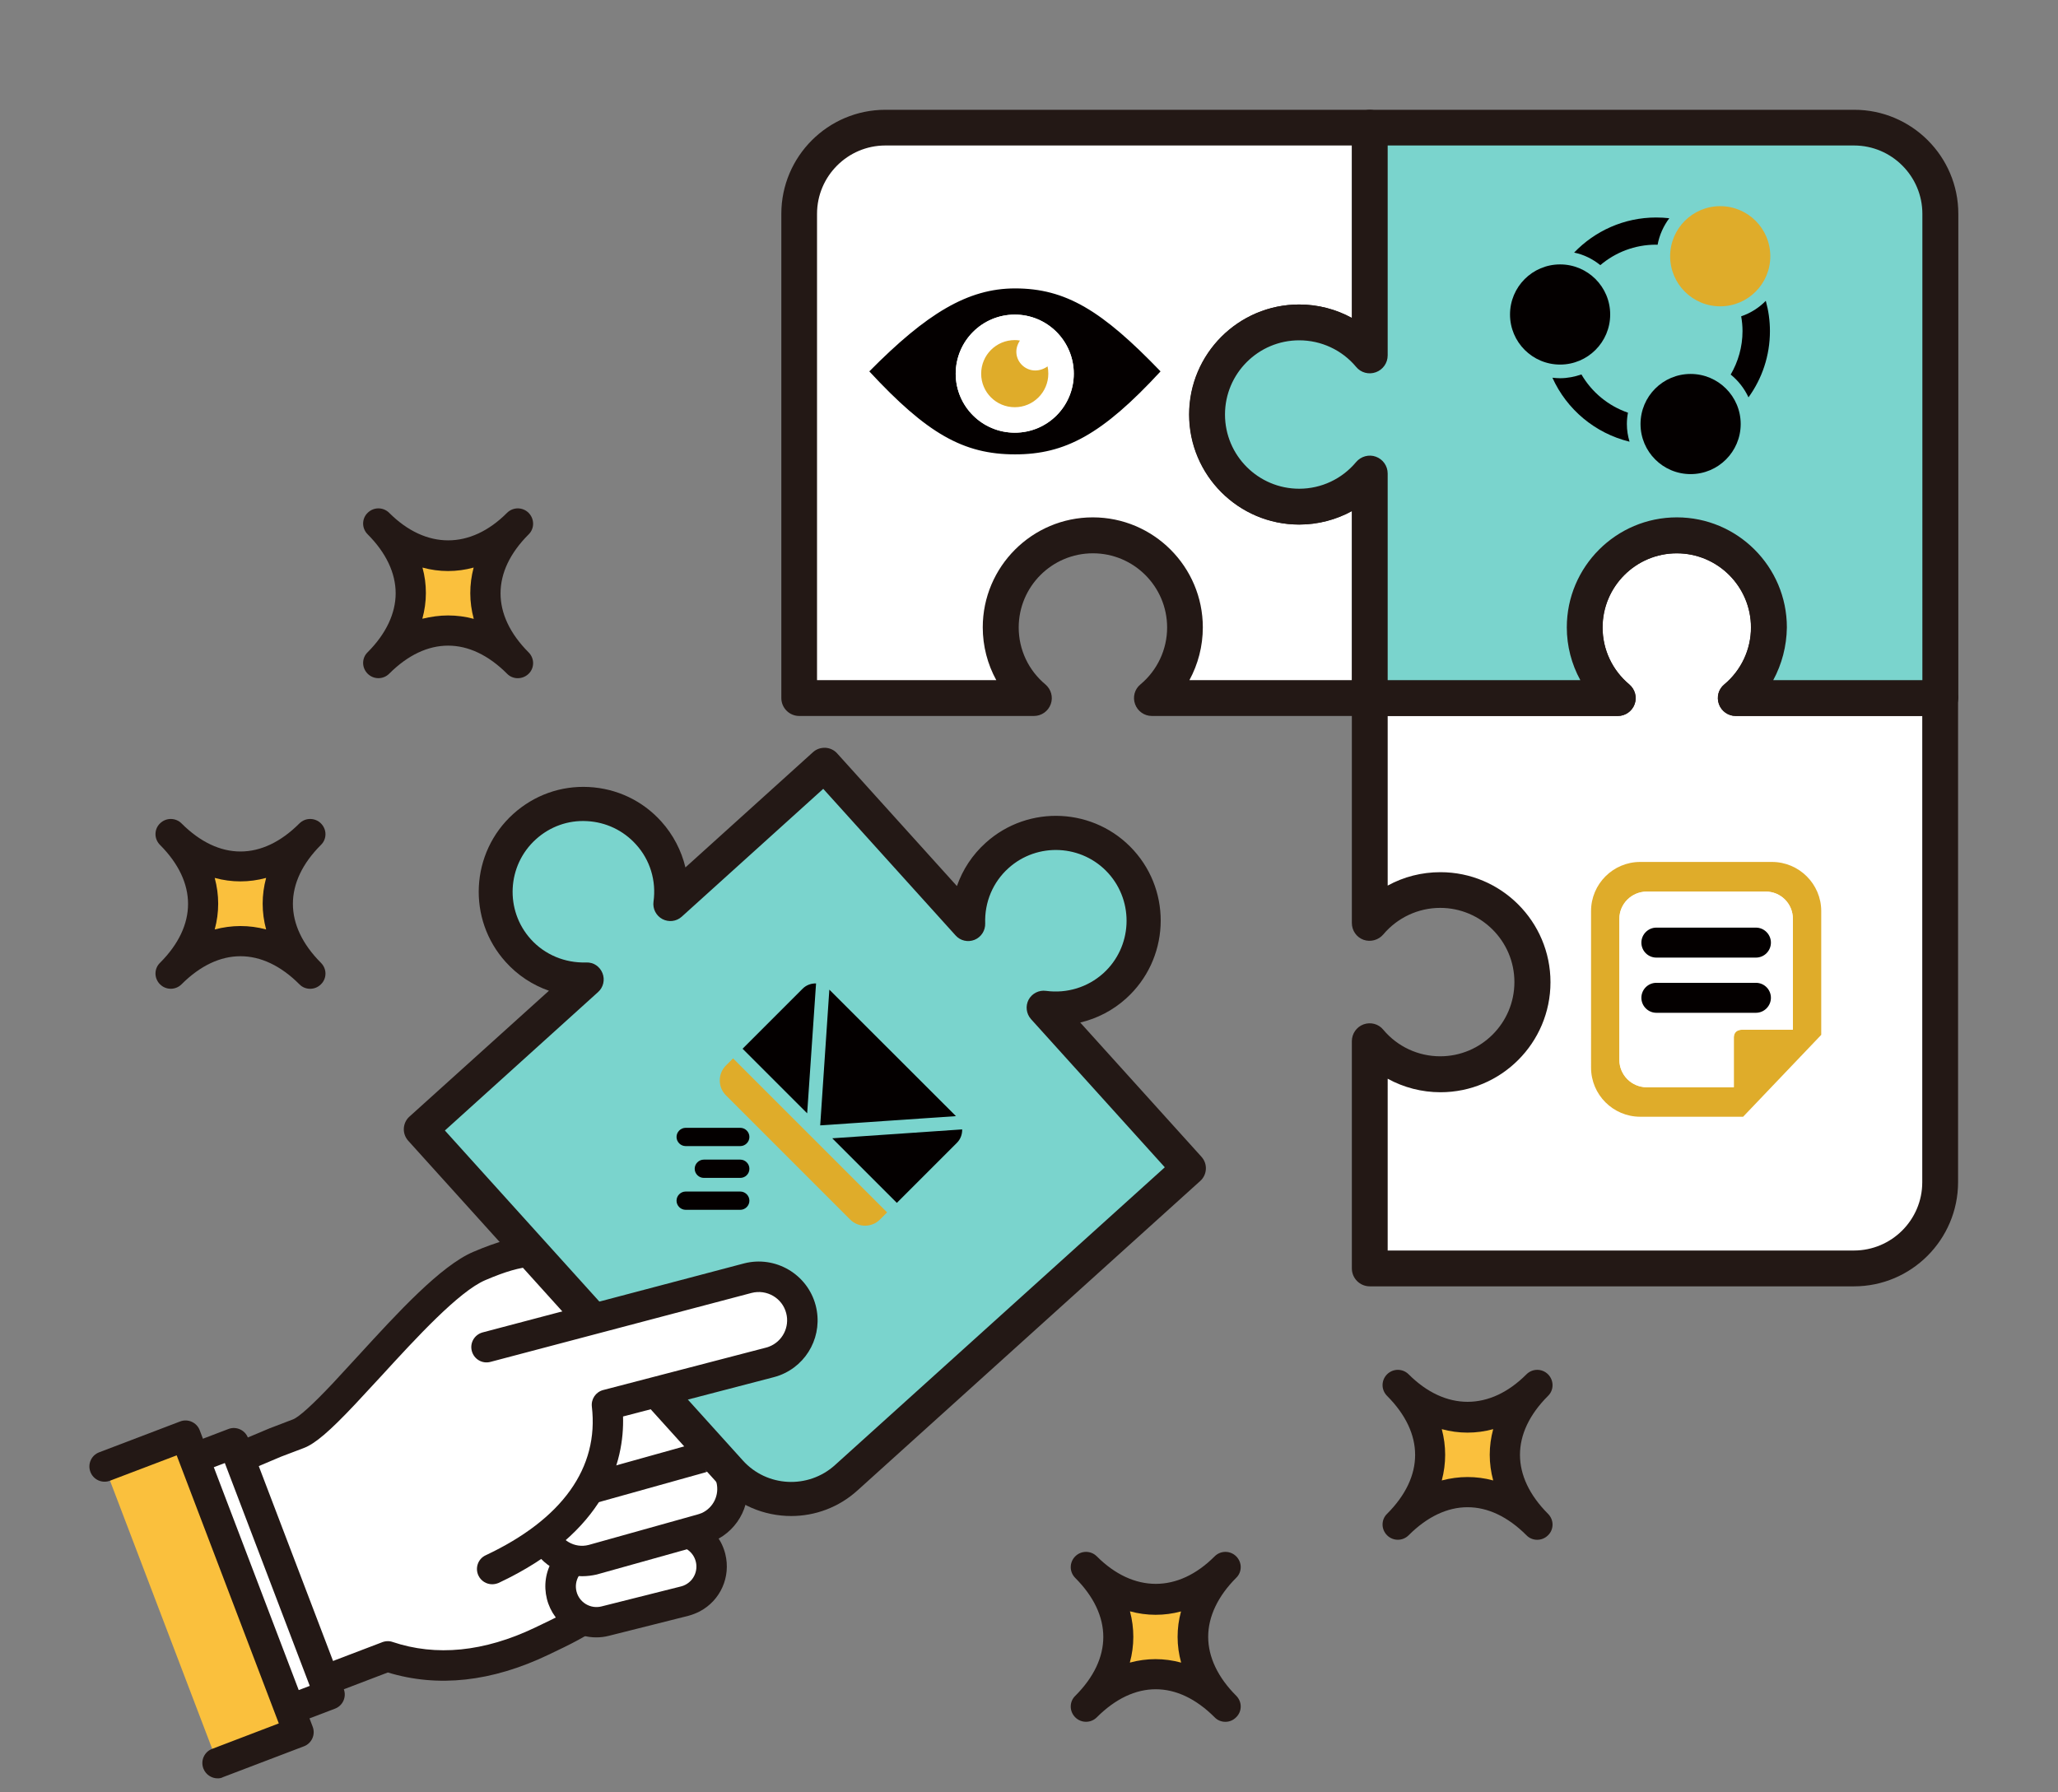 <?xml version="1.0" encoding="utf-8"?>
<!-- Generator: Adobe Illustrator 28.4.1, SVG Export Plug-In . SVG Version: 6.00 Build 0)  -->
<svg version="1.1" id="レイヤー_1" xmlns="http://www.w3.org/2000/svg" xmlns:xlink="http://www.w3.org/1999/xlink" x="0px"
	 y="0px" width="168.89px" height="147.07px" viewBox="0 0 168.89 147.07" enable-background="new 0 0 168.89 147.07"
	 xml:space="preserve">
<rect x="0" y="0" width="168.89" height="147.07" fill="#808080" stroke="none"/>
<g>
	<g>
		<path fill="#FFFFFF" d="M30.39,112.06c3.07-3.35,6.54-7.14,8.96-8.17c4.37-1.87,5.46-1.23,10.02-0.6l13.75,2.39l3.88,0.56
			c1.88,0.21,3.23,1.91,3.02,3.79c-0.21,1.85-1.86,3.19-3.71,3.03c-0.03,0-0.05,0-0.08-0.01l-8.11-1.33
			c-1.31-0.21-2.56,5.32-2.56,5.32c-1.58,4.6-1.79,6.9-3.83,11.31c-1.72,3.71-3.8,4.69-7.26,6.34c-4.07,1.94-8.42,2.65-12.64,1.23
			c-0.01,0.01-0.02,0.01-0.03,0.02l-6.65,2.53l-6.95-18.24l4.44-1.87c0,0,0.66-0.25,1.88-0.71c0.82-0.31,2.15-1.59,3.72-3.26
			L30.39,112.06z"/>
		<path fill="#231815" d="M25.13,139.74c-0.17,0-0.35-0.04-0.51-0.11c-0.3-0.14-0.54-0.39-0.66-0.7l-6.95-18.24
			c-0.24-0.63,0.06-1.34,0.68-1.6l4.44-1.87l1.91-0.73c0.49-0.19,1.59-1.18,3.26-2.95l2.15-2.33c3.14-3.43,6.71-7.33,9.39-8.47
			c4.04-1.72,5.64-1.47,8.83-0.97c0.55,0.09,1.16,0.18,1.85,0.28l13.79,2.4l3.84,0.55c2.53,0.29,4.37,2.61,4.08,5.17
			c-0.28,2.5-2.56,4.35-5.06,4.13c-0.02,0-0.12-0.01-0.14-0.01l-7.77-1.27c-0.43,0.63-1.11,2.52-1.52,4.3
			c-0.01,0.04-0.02,0.09-0.04,0.13c-0.57,1.67-0.96,3.01-1.33,4.31c-0.63,2.18-1.22,4.25-2.55,7.12c-1.9,4.11-4.25,5.23-7.82,6.93
			c-4.65,2.22-9.06,2.7-13.17,1.45l-6.29,2.4C25.44,139.71,25.28,139.74,25.13,139.74z M19.78,120.94l6.07,15.94l5.43-2.07
			c0.29-0.13,0.63-0.16,0.92-0.06c3.59,1.21,7.53,0.82,11.7-1.17c3.44-1.64,5.15-2.45,6.67-5.74c1.25-2.69,1.79-4.58,2.41-6.76
			c0.38-1.32,0.77-2.68,1.35-4.37c1.52-6.62,3.36-6.31,3.97-6.21l8.11,1.33c1.15,0.11,2.21-0.76,2.35-1.92
			c0.14-1.19-0.72-2.27-1.92-2.41l-3.92-0.56l-13.78-2.4c-0.66-0.09-1.28-0.19-1.85-0.28c-2.97-0.47-4.09-0.64-7.46,0.8
			c-2.18,0.93-5.7,4.77-8.53,7.86c0,0,0,0,0,0l-2.17,2.34c-2.1,2.23-3.28,3.23-4.2,3.58l-1.87,0.71L19.78,120.94z M30.39,112.06
			h0.01H30.39z"/>
	</g>
	<g>
		
			<rect x="8.23" y="126.12" transform="matrix(-0.356 -0.934 0.934 -0.356 -95.567 194.609)" fill="#FFFFFF" width="22.07" height="8.22"/>
		<path fill="#231815" d="M19.36,143.26c-0.5,0-0.98-0.31-1.17-0.81l-7.86-20.62c-0.12-0.31-0.11-0.65,0.03-0.96
			c0.14-0.3,0.39-0.54,0.7-0.66l7.68-2.93c0.64-0.25,1.37,0.08,1.61,0.72l7.86,20.62c0.25,0.65-0.08,1.37-0.72,1.61l-7.68,2.93
			C19.66,143.23,19.51,143.26,19.36,143.26z M13.11,122.11l6.97,18.29l5.34-2.04l-6.97-18.29L13.11,122.11z"/>
	</g>
	<g>
		<polyline fill="#FAC03D" stroke="#231815" stroke-width="1.984" stroke-linejoin="round" stroke-miterlimit="10" points="
			17.86,144.7 24.5,142.17 15.23,117.84 8.59,120.37 		"/>
		<path fill="#231815" d="M17.86,145.95c-0.5,0-0.98-0.31-1.17-0.81c-0.25-0.65,0.08-1.37,0.72-1.61l5.47-2.09l-8.38-22l-5.47,2.08
			c-0.65,0.25-1.37-0.08-1.61-0.72c-0.25-0.65,0.08-1.37,0.72-1.61l6.64-2.53c0.64-0.25,1.37,0.08,1.61,0.72l9.27,24.33
			c0.25,0.65-0.08,1.37-0.72,1.61l-6.64,2.53C18.16,145.93,18.01,145.95,17.86,145.95z"/>
	</g>
	<g>
		<path fill="#FFFFFF" d="M56.83,131.15c1.17-0.62,1.81-1.97,1.47-3.31c-0.4-1.57-1.99-2.53-3.56-2.13l-6.52,1.64
			c-1.57,0.39-2.53,1.99-2.13,3.56c0.4,1.57,1.99,2.53,3.56,2.13l6.52-1.64C56.41,131.34,56.63,131.26,56.83,131.15z"/>
		<path fill="#231815" d="M48.93,134.38c-0.75,0-1.48-0.2-2.14-0.59c-0.96-0.57-1.64-1.49-1.91-2.57c-0.27-1.09-0.11-2.22,0.47-3.18
			c0.57-0.96,1.49-1.64,2.57-1.91l6.52-1.64c1.09-0.27,2.21-0.11,3.17,0.47c0.96,0.57,1.64,1.49,1.91,2.57
			c0.47,1.88-0.39,3.82-2.1,4.72c-0.29,0.15-0.6,0.27-0.93,0.36l-6.52,1.64C49.62,134.34,49.27,134.38,48.93,134.38z M55.46,126.87
			c-0.14,0-0.28,0.02-0.41,0.05l-6.52,1.64c-0.44,0.11-0.8,0.38-1.03,0.77c-0.23,0.39-0.3,0.84-0.19,1.28
			c0.11,0.44,0.38,0.8,0.77,1.04c0.39,0.23,0.84,0.3,1.28,0.19l6.52-1.64c0.13-0.03,0.26-0.08,0.37-0.14c0,0,0,0,0,0
			c0.69-0.36,1.04-1.14,0.85-1.9c-0.11-0.44-0.38-0.8-0.77-1.04C56.06,126.95,55.76,126.87,55.46,126.87z"/>
	</g>
	<g>
		<path fill="#FFFFFF" d="M58.09,125.32c1.5-0.67,2.34-2.35,1.91-4c-0.48-1.83-2.36-2.92-4.19-2.44l-8.92,2.5
			c-1.83,0.48-2.92,2.35-2.44,4.18c0.48,1.83,2.36,2.92,4.19,2.44l8.92-2.5C57.74,125.46,57.92,125.39,58.09,125.32z"/>
		<path fill="#231815" d="M47.77,129.36c-2.08,0-3.98-1.39-4.53-3.48c-0.66-2.49,0.84-5.05,3.33-5.71l8.9-2.49
			c2.52-0.66,5.08,0.83,5.73,3.33c0.59,2.22-0.51,4.52-2.61,5.46c-0.23,0.1-0.47,0.19-0.72,0.26l-8.9,2.49
			C48.57,129.31,48.17,129.36,47.77,129.36z M56.68,120.02c-0.18,0-0.37,0.02-0.55,0.07l-8.9,2.49c-1.18,0.31-1.87,1.5-1.57,2.66
			c0.31,1.16,1.5,1.86,2.66,1.55l8.9-2.49c0.13-0.04,0.24-0.07,0.35-0.12c0,0,0,0,0.01,0c0.97-0.44,1.48-1.5,1.21-2.54
			C58.53,120.66,57.65,120.02,56.68,120.02z"/>
	</g>
	<g>
		<path fill="#FFFFFF" d="M57.59,119.6c1.75-0.63,2.68-2.54,2.09-4.31c-0.6-1.8-2.53-2.77-4.33-2.17l-10.77,3
			c-1.79,0.54-2.77,2.54-2.17,4.33c0.6,1.8,2.53,2.77,4.33,2.17l10.77-3C57.54,119.62,57.56,119.61,57.59,119.6z"/>
		<path fill="#231815" d="M45.66,124.07c-1.94,0-3.78-1.24-4.43-3.21c-0.4-1.2-0.29-2.54,0.29-3.66c0.57-1.11,1.54-1.91,2.7-2.26
			l10.79-3.01c1.13-0.38,2.39-0.28,3.51,0.27c1.12,0.56,1.95,1.52,2.34,2.71c0.79,2.39-0.49,5.03-2.86,5.88c0,0-0.01,0-0.02,0.01
			l-0.41-1.18l0.4,1.19c-0.02,0.01-0.1,0.03-0.13,0.04l-10.77,3.01C46.61,123.99,46.14,124.07,45.66,124.07z M56.44,114.2
			c-0.23,0-0.46,0.04-0.69,0.11l-10.82,3.02c-0.49,0.15-0.92,0.51-1.18,1.01c-0.28,0.53-0.33,1.16-0.14,1.72
			c0.38,1.14,1.62,1.76,2.75,1.38l10.81-3.02c1.1-0.4,1.7-1.62,1.33-2.74c-0.18-0.55-0.57-1-1.09-1.26
			C57.1,114.28,56.77,114.2,56.44,114.2z M57.59,119.6h0.01H57.59z"/>
	</g>
	<g>
		<path fill="#7AD4CD" d="M42.53,78.01c1.49,1.65,3.56,2.45,5.62,2.37l-13.62,12.3l25.39,28.12c2.48,2.75,6.77,2.97,9.52,0.49
			l28.12-25.39L85.65,82.7c2.04,0.28,4.18-0.3,5.83-1.79c2.95-2.67,3.19-7.22,0.52-10.18c-2.67-2.95-7.22-3.19-10.18-0.52
			c-1.65,1.49-2.44,3.56-2.37,5.61L67.66,62.77L55.01,74.19c0.29-2.04-0.3-4.19-1.79-5.83c-2.67-2.95-7.22-3.19-10.18-0.52
			C40.09,70.5,39.86,75.06,42.53,78.01z"/>
		<path fill="#231815" d="M64.93,124.42c-2.22,0-4.44-0.9-6.04-2.68L33.5,93.62c-0.25-0.28-0.38-0.64-0.36-1.01
			c0.02-0.37,0.18-0.72,0.46-0.97l11.45-10.33c-1.35-0.47-2.57-1.27-3.55-2.36l0,0c-3.18-3.52-2.9-8.97,0.62-12.15
			c1.71-1.54,3.9-2.33,6.2-2.21c2.3,0.12,4.41,1.12,5.95,2.83c0.98,1.09,1.65,2.39,1.98,3.77l10.47-9.46
			c0.28-0.25,0.62-0.37,1.01-0.36c0.37,0.02,0.72,0.18,0.97,0.46l9.83,10.89c0.47-1.35,1.27-2.57,2.36-3.55
			c3.52-3.18,8.97-2.9,12.15,0.62c3.18,3.52,2.9,8.97-0.62,12.15c-1.08,0.98-2.38,1.65-3.77,1.98l9.95,11.02
			c0.25,0.28,0.38,0.64,0.36,1.01c-0.02,0.37-0.18,0.72-0.46,0.97l-28.12,25.39C68.83,123.72,66.88,124.42,64.93,124.42z
			 M36.51,92.78l24.45,27.08c1.97,2.19,5.36,2.36,7.55,0.39l27.08-24.45L84.61,83.64c-0.39-0.44-0.47-1.07-0.2-1.59
			c0.28-0.52,0.85-0.81,1.43-0.73c1.71,0.23,3.42-0.29,4.7-1.44c2.38-2.15,2.56-5.83,0.42-8.21c-2.15-2.38-5.83-2.56-8.2-0.42
			c-1.28,1.15-1.97,2.8-1.91,4.53c0.02,0.59-0.33,1.13-0.87,1.35c-0.55,0.22-1.17,0.08-1.56-0.36L67.56,64.74L55.95,75.23
			c-0.44,0.4-1.07,0.47-1.59,0.2c-0.52-0.28-0.81-0.85-0.73-1.43c0.24-1.71-0.28-3.43-1.44-4.7c-1.04-1.15-2.47-1.83-4.02-1.91
			c-1.55-0.09-3.04,0.45-4.19,1.49c-2.38,2.15-2.56,5.83-0.42,8.2c1.15,1.28,2.81,1.96,4.53,1.91c0.62-0.03,1.13,0.33,1.35,0.87
			c0.22,0.54,0.08,1.17-0.36,1.56L36.51,92.78z"/>
	</g>
	<g>
		<path fill="#FFFFFF" d="M40.39,128.77c7.72-3.63,9.98-8.74,9.42-13.47l13.36-3.48c0.13-0.03,0.25-0.07,0.38-0.12
			c1.68-0.64,2.65-2.46,2.18-4.24c-0.5-1.91-2.45-3.05-4.36-2.56l-21.44,5.66"/>
		<path fill="#231815" d="M40.39,130.02c-0.47,0-0.92-0.27-1.13-0.72c-0.29-0.62-0.03-1.37,0.6-1.66c6.29-2.96,9.3-7.18,8.71-12.2
			c-0.07-0.62,0.32-1.2,0.93-1.36l13.36-3.48c0.09-0.02,0.17-0.05,0.25-0.08c1.1-0.42,1.71-1.61,1.41-2.75
			c-0.32-1.24-1.59-1.98-2.84-1.66l-21.43,5.66c-0.67,0.18-1.35-0.22-1.53-0.89c-0.18-0.67,0.22-1.35,0.89-1.53l21.44-5.66
			c2.58-0.67,5.22,0.88,5.89,3.45c0.62,2.39-0.64,4.85-2.95,5.73c-0.17,0.06-0.34,0.12-0.51,0.16l-12.35,3.22
			c0.11,3.69-1.36,9.5-10.21,13.66C40.75,129.98,40.57,130.02,40.39,130.02z"/>
	</g>
</g>
<g>
	<g>
		<path fill="#FAC03D" d="M31.05,54.41c3.55-3.55,3.55-7.89,0-11.44c3.55,3.55,7.89,3.55,11.44,0c-3.55,3.55-3.55,7.89,0,11.44
			C38.94,50.86,34.6,50.86,31.05,54.41z"/>
	</g>
	<path fill="#231815" d="M42.49,55.66c-0.32,0-0.64-0.12-0.88-0.37c-3.07-3.07-6.6-3.07-9.67,0c-0.49,0.49-1.28,0.49-1.77,0
		c-0.24-0.24-0.37-0.56-0.37-0.88c0-0.32,0.12-0.64,0.37-0.88c1.5-1.5,2.3-3.18,2.3-4.84s-0.79-3.33-2.3-4.84
		c-0.24-0.24-0.37-0.56-0.37-0.88c0-0.32,0.12-0.64,0.37-0.88c0.49-0.49,1.28-0.49,1.77,0c3.01,3.01,6.67,3.01,9.67,0
		c0.49-0.49,1.28-0.49,1.77,0c0.24,0.24,0.37,0.57,0.37,0.89c0,0.32-0.12,0.64-0.37,0.88c-3.07,3.07-3.07,6.6,0,9.68
		c0.24,0.24,0.37,0.56,0.37,0.88c0,0.32-0.12,0.64-0.37,0.88C43.13,55.54,42.81,55.66,42.49,55.66z M36.77,50.51
		c0.71,0,1.41,0.09,2.11,0.28c-0.38-1.39-0.38-2.82-0.01-4.21c-1.38,0.38-2.82,0.38-4.2,0c0.19,0.69,0.28,1.38,0.28,2.09
		c0,0.71-0.1,1.41-0.29,2.11C35.37,50.61,36.07,50.51,36.77,50.51z"/>
</g>
<g>
	<g>
		<path fill="#FAC03D" d="M14,79.9c3.55-3.55,3.55-7.89,0-11.44c3.55,3.55,7.89,3.55,11.44,0c-3.55,3.55-3.55,7.89,0,11.44
			C21.9,76.34,17.56,76.34,14,79.9z"/>
	</g>
	<path fill="#231815" d="M25.45,81.15c-0.32,0-0.64-0.12-0.88-0.37c-3.07-3.07-6.6-3.07-9.67,0c-0.49,0.49-1.28,0.49-1.77,0
		c-0.24-0.24-0.37-0.56-0.37-0.88s0.12-0.64,0.37-0.88c3.07-3.07,3.07-6.6,0-9.68c-0.24-0.24-0.37-0.56-0.37-0.88
		c0-0.32,0.12-0.64,0.37-0.88c0.49-0.49,1.28-0.49,1.77,0c3.07,3.07,6.6,3.07,9.67,0c0.49-0.49,1.28-0.49,1.77,0
		c0.24,0.24,0.37,0.56,0.37,0.88c0,0.32-0.12,0.64-0.37,0.88c-3.07,3.07-3.07,6.6,0,9.68c0.24,0.24,0.37,0.56,0.37,0.88
		s-0.12,0.64-0.37,0.88C26.09,81.03,25.77,81.15,25.45,81.15z M19.73,76c0.71,0,1.41,0.09,2.11,0.28c-0.38-1.4-0.38-2.83,0-4.23
		c-1.4,0.38-2.83,0.38-4.22,0c0.38,1.4,0.38,2.83,0,4.23C18.31,76.1,19.02,76,19.73,76z"/>
</g>
<g>
	<g>
		<path fill="#FAC03D" d="M114.7,125.12c3.55-3.55,3.55-7.89,0-11.44c3.55,3.55,7.89,3.55,11.44,0c-3.55,3.55-3.55,7.89,0,11.44
			C122.6,121.56,118.26,121.56,114.7,125.12z"/>
	</g>
	<path fill="#231815" d="M126.15,126.37c-0.32,0-0.64-0.12-0.88-0.37c-3.07-3.07-6.6-3.07-9.67,0c-0.49,0.49-1.28,0.49-1.77,0
		c-0.24-0.24-0.37-0.56-0.37-0.88c0-0.32,0.12-0.64,0.37-0.88c3.07-3.07,3.07-6.6,0-9.68c-0.24-0.24-0.37-0.56-0.37-0.88
		c0-0.32,0.12-0.64,0.37-0.89c0.49-0.49,1.28-0.49,1.77,0c3.01,3.01,6.67,3.01,9.67,0c0.49-0.49,1.28-0.49,1.77,0
		c0.24,0.24,0.37,0.57,0.37,0.89c0,0.32-0.12,0.64-0.37,0.88c-3.07,3.07-3.07,6.6,0,9.68c0.24,0.24,0.37,0.56,0.37,0.88
		c0,0.32-0.12,0.64-0.37,0.88C126.79,126.25,126.47,126.37,126.15,126.37z M120.43,121.22c0.71,0,1.41,0.09,2.11,0.28
		c-0.38-1.39-0.38-2.82,0-4.21c-1.39,0.38-2.83,0.38-4.22,0c0.37,1.39,0.37,2.82,0,4.21C119.01,121.32,119.72,121.22,120.43,121.22z
		"/>
</g>
<g>
	<g>
		<path fill="#FAC03D" d="M89.12,140.06c3.55-3.55,3.55-7.89,0-11.44c3.55,3.55,7.89,3.55,11.44,0c-3.55,3.55-3.55,7.89,0,11.44
			C97.01,136.51,92.67,136.51,89.12,140.06z"/>
	</g>
	<path fill="#231815" d="M100.56,141.31c-0.32,0-0.64-0.12-0.88-0.37c-3.07-3.07-6.6-3.07-9.67,0c-0.49,0.49-1.28,0.49-1.77,0
		c-0.24-0.24-0.37-0.56-0.37-0.88c0-0.32,0.12-0.64,0.37-0.88c3.07-3.07,3.07-6.6,0-9.68c-0.24-0.24-0.37-0.56-0.37-0.88
		s0.12-0.64,0.37-0.89c0.49-0.49,1.28-0.49,1.77,0c3.01,3.01,6.67,3.01,9.67,0c0.49-0.49,1.28-0.49,1.77,0
		c0.24,0.24,0.37,0.56,0.37,0.88s-0.12,0.64-0.37,0.88c-1.5,1.5-2.3,3.18-2.3,4.84c0,1.66,0.79,3.33,2.3,4.84
		c0.24,0.24,0.37,0.56,0.37,0.88c0,0.32-0.12,0.64-0.37,0.88C101.2,141.19,100.88,141.31,100.56,141.31z M92.73,132.24
		c0.37,1.39,0.37,2.82-0.01,4.21c1.39-0.38,2.82-0.38,4.21,0c-0.19-0.69-0.29-1.4-0.29-2.11c0-0.7,0.09-1.4,0.28-2.09
		C95.55,132.62,94.11,132.62,92.73,132.24z"/>
</g>
<g>
	<g>
		<path fill="#FFFFFF" d="M65.59,17.55v39.74h19.24c-1.66-1.39-2.71-3.47-2.71-5.8c0-4.18,3.38-7.56,7.56-7.56
			c4.18,0,7.56,3.38,7.56,7.56c0,2.33-1.05,4.41-2.71,5.8h17.87V38.87c-1.39,1.66-3.47,2.71-5.8,2.71c-4.18,0-7.56-3.38-7.56-7.56
			c0-4.18,3.38-7.56,7.56-7.56c2.33,0,4.41,1.05,5.8,2.71V10.48H72.66C68.78,10.48,65.59,13.66,65.59,17.55z"/>
		<path fill="#231815" d="M112.41,58.76H94.53c-0.62,0-1.17-0.39-1.38-0.97c-0.21-0.58-0.04-1.23,0.44-1.62
			c1.39-1.16,2.19-2.87,2.19-4.67c0-3.36-2.73-6.09-6.09-6.09s-6.09,2.73-6.09,6.09c0,1.81,0.8,3.51,2.19,4.67
			c0.47,0.4,0.65,1.04,0.44,1.62c-0.21,0.58-0.76,0.97-1.38,0.97H65.59c-0.81,0-1.47-0.66-1.47-1.47V17.55
			c0-4.71,3.83-8.54,8.54-8.54h39.74c0.81,0,1.47,0.66,1.47,1.47v18.69c0,0.62-0.39,1.17-0.97,1.38c-0.58,0.21-1.23,0.04-1.62-0.44
			c-1.16-1.39-2.87-2.18-4.67-2.18c-3.36,0-6.09,2.73-6.09,6.09s2.73,6.09,6.09,6.09c1.81,0,3.51-0.8,4.67-2.19
			c0.4-0.47,1.05-0.65,1.62-0.44c0.58,0.21,0.97,0.76,0.97,1.38v18.42C113.87,58.1,113.21,58.76,112.41,58.76z M97.61,55.82h13.33
			V41.94c-1.31,0.72-2.8,1.11-4.33,1.11c-4.98,0-9.03-4.05-9.03-9.03s4.05-9.03,9.03-9.03c1.53,0,3.02,0.39,4.33,1.11V11.94H72.66
			c-3.09,0-5.61,2.52-5.61,5.61v38.27h14.71c-0.72-1.31-1.11-2.8-1.11-4.33c0-4.98,4.05-9.03,9.03-9.03c4.98,0,9.03,4.05,9.03,9.03
			C98.71,53.03,98.32,54.51,97.61,55.82z"/>
	</g>
	<g>
		<path fill="#FFFFFF" d="M130.04,51.49c0,2.33,1.05,4.41,2.71,5.8h-20.34v18.46c1.39-1.65,3.47-2.71,5.79-2.71
			c4.18,0,7.56,3.38,7.56,7.56c0,4.18-3.38,7.56-7.56,7.56c-2.33,0-4.41-1.05-5.79-2.71v18.65h39.74c3.89,0,7.07-3.18,7.07-7.07
			V57.29h-16.77c1.66-1.39,2.71-3.47,2.71-5.8c0-4.18-3.38-7.56-7.56-7.56C133.42,43.93,130.04,47.32,130.04,51.49z"/>
		<path fill="#231815" d="M152.15,105.57h-39.74c-0.81,0-1.47-0.66-1.47-1.47V85.45c0-0.62,0.39-1.17,0.96-1.38
			c0.58-0.21,1.23-0.04,1.62,0.44c1.16,1.39,2.87,2.18,4.67,2.18c3.36,0,6.09-2.73,6.09-6.09c0-3.36-2.73-6.09-6.09-6.09
			c-1.8,0-3.51,0.8-4.67,2.18c-0.4,0.47-1.05,0.64-1.62,0.44c-0.58-0.21-0.96-0.76-0.96-1.38V57.29c0-0.81,0.66-1.47,1.47-1.47
			h17.27c-0.72-1.31-1.11-2.8-1.11-4.33c0-4.98,4.05-9.03,9.03-9.03s9.03,4.05,9.03,9.03c0,1.54-0.39,3.02-1.11,4.33h13.7
			c0.81,0,1.47,0.66,1.47,1.47v39.74C160.68,101.74,156.85,105.57,152.15,105.57z M113.87,102.63h38.27c3.09,0,5.61-2.51,5.61-5.6
			V58.76h-15.31c-0.62,0-1.17-0.39-1.38-0.97c-0.21-0.58-0.04-1.23,0.44-1.62c1.39-1.16,2.19-2.87,2.19-4.67
			c0-3.36-2.73-6.09-6.09-6.09s-6.09,2.73-6.09,6.09c0,1.81,0.8,3.51,2.19,4.67c0.47,0.4,0.65,1.04,0.44,1.62
			c-0.21,0.58-0.76,0.97-1.38,0.97h-18.88v13.92c1.31-0.72,2.79-1.1,4.33-1.1c4.98,0,9.03,4.05,9.03,9.03
			c0,4.98-4.05,9.03-9.03,9.03c-1.53,0-3.02-0.39-4.33-1.11V102.63z"/>
	</g>
	<g>
		<path fill="#7AD4CD" d="M112.41,29.17c-1.39-1.66-3.47-2.71-5.8-2.71c-4.18,0-7.56,3.38-7.56,7.56c0,4.18,3.38,7.56,7.56,7.56
			c2.33,0,4.41-1.05,5.8-2.71v18.42h20.34c-1.66-1.39-2.71-3.47-2.71-5.8c0-4.18,3.38-7.56,7.56-7.56c4.18,0,7.56,3.38,7.56,7.56
			c0,2.33-1.05,4.41-2.71,5.8h16.77V17.55c0-3.89-3.18-7.07-7.07-7.07h-39.74V29.17z"/>
		<path fill="#231815" d="M159.22,58.76h-16.77c-0.62,0-1.17-0.39-1.38-0.97c-0.21-0.58-0.04-1.23,0.44-1.62
			c1.39-1.16,2.19-2.87,2.19-4.67c0-3.36-2.73-6.09-6.09-6.09s-6.09,2.73-6.09,6.09c0,1.81,0.8,3.51,2.19,4.67
			c0.47,0.4,0.65,1.04,0.44,1.62c-0.21,0.58-0.76,0.97-1.38,0.97h-20.34c-0.81,0-1.47-0.66-1.47-1.47V41.94
			c-1.31,0.72-2.8,1.11-4.33,1.11c-4.98,0-9.03-4.05-9.03-9.03s4.05-9.03,9.03-9.03c1.53,0,3.02,0.39,4.33,1.11V10.48
			c0-0.81,0.66-1.47,1.47-1.47h39.74c4.71,0,8.54,3.83,8.54,8.54v39.74C160.68,58.1,160.03,58.76,159.22,58.76z M145.52,55.82h12.24
			V17.55c0-3.09-2.52-5.61-5.61-5.61h-38.27v17.23c0,0.62-0.39,1.17-0.97,1.38c-0.58,0.21-1.23,0.04-1.62-0.44
			c-1.16-1.39-2.87-2.18-4.67-2.18c-3.36,0-6.09,2.73-6.09,6.09s2.73,6.09,6.09,6.09c1.81,0,3.51-0.8,4.67-2.19
			c0.4-0.47,1.05-0.65,1.62-0.44c0.58,0.21,0.97,0.76,0.97,1.38v16.96h15.81c-0.72-1.31-1.11-2.8-1.11-4.33
			c0-4.98,4.05-9.03,9.03-9.03s9.03,4.05,9.03,9.03C146.62,53.03,146.23,54.51,145.52,55.82z"/>
	</g>
</g>
<g>
	<defs>
		<rect id="SVGID_00000177478639315489975180000006077470933932286127_" x="123.02" y="15.97" width="23.9" height="23.9"/>
	</defs>
	<clipPath id="SVGID_00000162312484592051774930000015066478267579224479_">
		<use xlink:href="#SVGID_00000177478639315489975180000006077470933932286127_"  overflow="visible"/>
	</clipPath>
	<g clip-path="url(#SVGID_00000162312484592051774930000015066478267579224479_)">
		<path fill="#040000" d="M131.33,21.76c1.24-1.05,2.83-1.68,4.58-1.68c0.04,0,0.08,0.01,0.12,0.01c0.15-0.81,0.49-1.55,0.96-2.18
			c-0.35-0.04-0.72-0.06-1.08-0.06c-2.64,0-5.03,1.11-6.73,2.88C129.98,20.89,130.71,21.26,131.33,21.76L131.33,21.76z"/>
		<path fill="#040000" d="M142.89,25.96c0.07,0.39,0.11,0.8,0.11,1.21c0,1.3-0.36,2.52-0.97,3.57c0.62,0.5,1.12,1.14,1.46,1.87
			c1.11-1.53,1.76-3.41,1.76-5.44c0-0.86-0.12-1.69-0.34-2.48C144.35,25.26,143.66,25.7,142.89,25.96L142.89,25.96z"/>
		<path fill="#040000" d="M133.51,34.8c0-0.32,0.03-0.63,0.09-0.93c-1.62-0.56-2.97-1.68-3.82-3.14c-0.55,0.19-1.14,0.31-1.75,0.31
			c-0.22,0-0.43-0.02-0.63-0.04c1.17,2.6,3.5,4.56,6.33,5.25C133.59,35.79,133.51,35.31,133.51,34.8z"/>
		<path fill="#040000" d="M134.63,34.8c0-2.27,1.84-4.11,4.11-4.11c2.27,0,4.11,1.84,4.11,4.11c0,2.27-1.84,4.11-4.11,4.11
			C136.47,38.91,134.63,37.07,134.63,34.8z"/>
		<path fill="#040000" d="M123.92,25.81c0-2.27,1.84-4.11,4.11-4.11c2.27,0,4.11,1.84,4.11,4.11c0,2.27-1.84,4.11-4.11,4.11
			C125.76,29.92,123.92,28.08,123.92,25.81z"/>
		<path fill="#DFAC2A" d="M137.06,21.03c0-2.27,1.84-4.11,4.11-4.11c2.27,0,4.11,1.84,4.11,4.11c0,2.27-1.84,4.11-4.11,4.11
			C138.9,25.14,137.06,23.3,137.06,21.03z"/>
	</g>
</g>
<g>
	<defs>
		<rect id="SVGID_00000054261765019167965840000001563130237052966036_" x="55.15" y="78.75" width="23.9" height="23.9"/>
	</defs>
	<clipPath id="SVGID_00000051382909404826258160000002180180954740419519_">
		<use xlink:href="#SVGID_00000054261765019167965840000001563130237052966036_"  overflow="visible"/>
	</clipPath>
	<g clip-path="url(#SVGID_00000051382909404826258160000002180180954740419519_)">
		<path fill="#040000" d="M60.75,99.29h-4.48c-0.41,0-0.75-0.34-0.75-0.75c0-0.41,0.34-0.75,0.75-0.75h4.48
			c0.41,0,0.75,0.34,0.75,0.75C61.5,98.95,61.16,99.29,60.75,99.29z"/>
		<path fill="#040000" d="M60.75,96.67h-2.99c-0.41,0-0.75-0.34-0.75-0.75c0-0.41,0.34-0.75,0.75-0.75h2.99
			c0.41,0,0.75,0.34,0.75,0.75C61.5,96.34,61.16,96.67,60.75,96.67z"/>
		<path fill="#040000" d="M60.75,94.06h-4.48c-0.41,0-0.75-0.34-0.75-0.75c0-0.41,0.34-0.75,0.75-0.75h4.48
			c0.41,0,0.75,0.34,0.75,0.75C61.5,93.72,61.16,94.06,60.75,94.06z"/>
		<path fill="#040000" d="M78.45,91.6L68.06,81.22l-0.75,11.14L78.45,91.6z"/>
		<path fill="#040000" d="M78.52,92.72L68.3,93.42l5.3,5.3l4.93-4.93c0.3-0.3,0.44-0.7,0.43-1.1L78.52,92.72z"/>
		<path fill="#040000" d="M66.94,81.14l0.03-0.43c-0.4-0.01-0.8,0.13-1.1,0.43l-4.93,4.93l5.3,5.3L66.94,81.14z"/>
		<path fill="#DFAC2A" d="M60.16,86.86L72.8,99.5l-0.59,0.59c-0.67,0.67-1.77,0.67-2.44,0l-10.2-10.2c-0.67-0.67-0.67-1.77,0-2.44
			L60.16,86.86z"/>
	</g>
</g>
<g>
	<g id="XMLID_00000123403494015474715170000009464599148577032087_">
		<g>
			<path fill="#040000" d="M83.3,23.67c4.16,0,7.14,1.82,11.94,6.81c-4.79,5.19-7.84,6.81-11.94,6.81c-4.25,0-7.24-1.72-11.96-6.81
				C76.03,25.74,79.41,23.67,83.3,23.67z M88.12,30.67c0-2.67-2.16-4.85-4.84-4.85c-2.67,0-4.85,2.16-4.85,4.85
				c0,2.67,2.17,4.84,4.85,4.84C85.96,35.51,88.12,33.35,88.12,30.67z"/>
			<path fill="#FFFFFF" d="M83.28,25.82c2.67,0,4.84,2.17,4.84,4.85s-2.16,4.84-4.84,4.84c-2.67,0-4.85-2.16-4.85-4.84
				C78.44,27.99,80.61,25.82,83.28,25.82z M86.03,30.67c0-0.21-0.02-0.42-0.06-0.6c-1.55,1.06-3.26-0.63-2.27-2.12
				c-0.13-0.02-0.28-0.04-0.42-0.04c-1.53,0-2.76,1.23-2.76,2.76c0,1.51,1.23,2.75,2.76,2.75C84.8,33.42,86.03,32.19,86.03,30.67z"
				/>
			<path fill="#DFAC2A" d="M85.97,30.07c0.04,0.18,0.06,0.39,0.06,0.6c0,1.51-1.23,2.75-2.75,2.75c-1.53,0-2.76-1.23-2.76-2.75
				c0-1.53,1.23-2.76,2.76-2.76c0.13,0,0.28,0.01,0.42,0.04C82.71,29.44,84.42,31.14,85.97,30.07z"/>
		</g>
	</g>
</g>
<g>
	<defs>
		<rect id="SVGID_00000174593839702438084140000014049350296974136202_" x="128.06" y="69.24" width="23.9" height="23.9"/>
	</defs>
	<clipPath id="SVGID_00000082346567531343737800000009183568640979453579_">
		<use xlink:href="#SVGID_00000174593839702438084140000014049350296974136202_"  overflow="visible"/>
	</clipPath>
	<g clip-path="url(#SVGID_00000082346567531343737800000009183568640979453579_)">
		<g id="XMLID_00000078014919359314311200000017878450137470803380_">
			<g>
				<path fill="#DFAC2A" d="M149.46,74.77v10.16l-6.41,6.72h-8.45c-2.22,0-4.03-1.81-4.03-4.03V74.77c0-2.22,1.81-4.03,4.03-4.03
					h10.82C147.64,70.74,149.46,72.55,149.46,74.77z M147.13,84.5v-9.1c0-1.25-1-2.23-2.23-2.23h-9.76c-1.23,0-2.25,1-2.25,2.23
					v11.58c0,1.25,1.01,2.25,2.25,2.25h7.14v-4.1c0-0.37,0.23-0.62,0.68-0.62H147.13z"/>
				<path fill="#FFFFFF" d="M147.13,75.41v9.1h-4.16c-0.45,0-0.68,0.26-0.68,0.62v4.1h-7.14c-1.23,0-2.25-1-2.25-2.25V75.41
					c0-1.23,1.01-2.23,2.25-2.23h9.76C146.13,73.17,147.13,74.16,147.13,75.41z M145.34,77.36c0-0.67-0.55-1.23-1.23-1.23h-8.17
					c-0.68,0-1.23,0.56-1.23,1.23c0,0.68,0.55,1.23,1.23,1.23h8.17C144.79,78.59,145.34,78.04,145.34,77.36z M145.34,81.89
					c0-0.68-0.55-1.23-1.23-1.23h-8.17c-0.68,0-1.23,0.55-1.23,1.23c0,0.67,0.55,1.23,1.23,1.23h8.17
					C144.79,83.12,145.34,82.56,145.34,81.89z"/>
				<path fill="#040000" d="M144.1,76.13c0.68,0,1.23,0.56,1.23,1.23c0,0.68-0.55,1.23-1.23,1.23h-8.17c-0.68,0-1.23-0.55-1.23-1.23
					c0-0.67,0.55-1.23,1.23-1.23H144.1z"/>
				<path fill="#040000" d="M144.1,80.66c0.68,0,1.23,0.55,1.23,1.23c0,0.67-0.55,1.23-1.23,1.23h-8.17c-0.68,0-1.23-0.56-1.23-1.23
					c0-0.68,0.55-1.23,1.23-1.23H144.1z"/>
			</g>
		</g>
	</g>
</g>
</svg>
